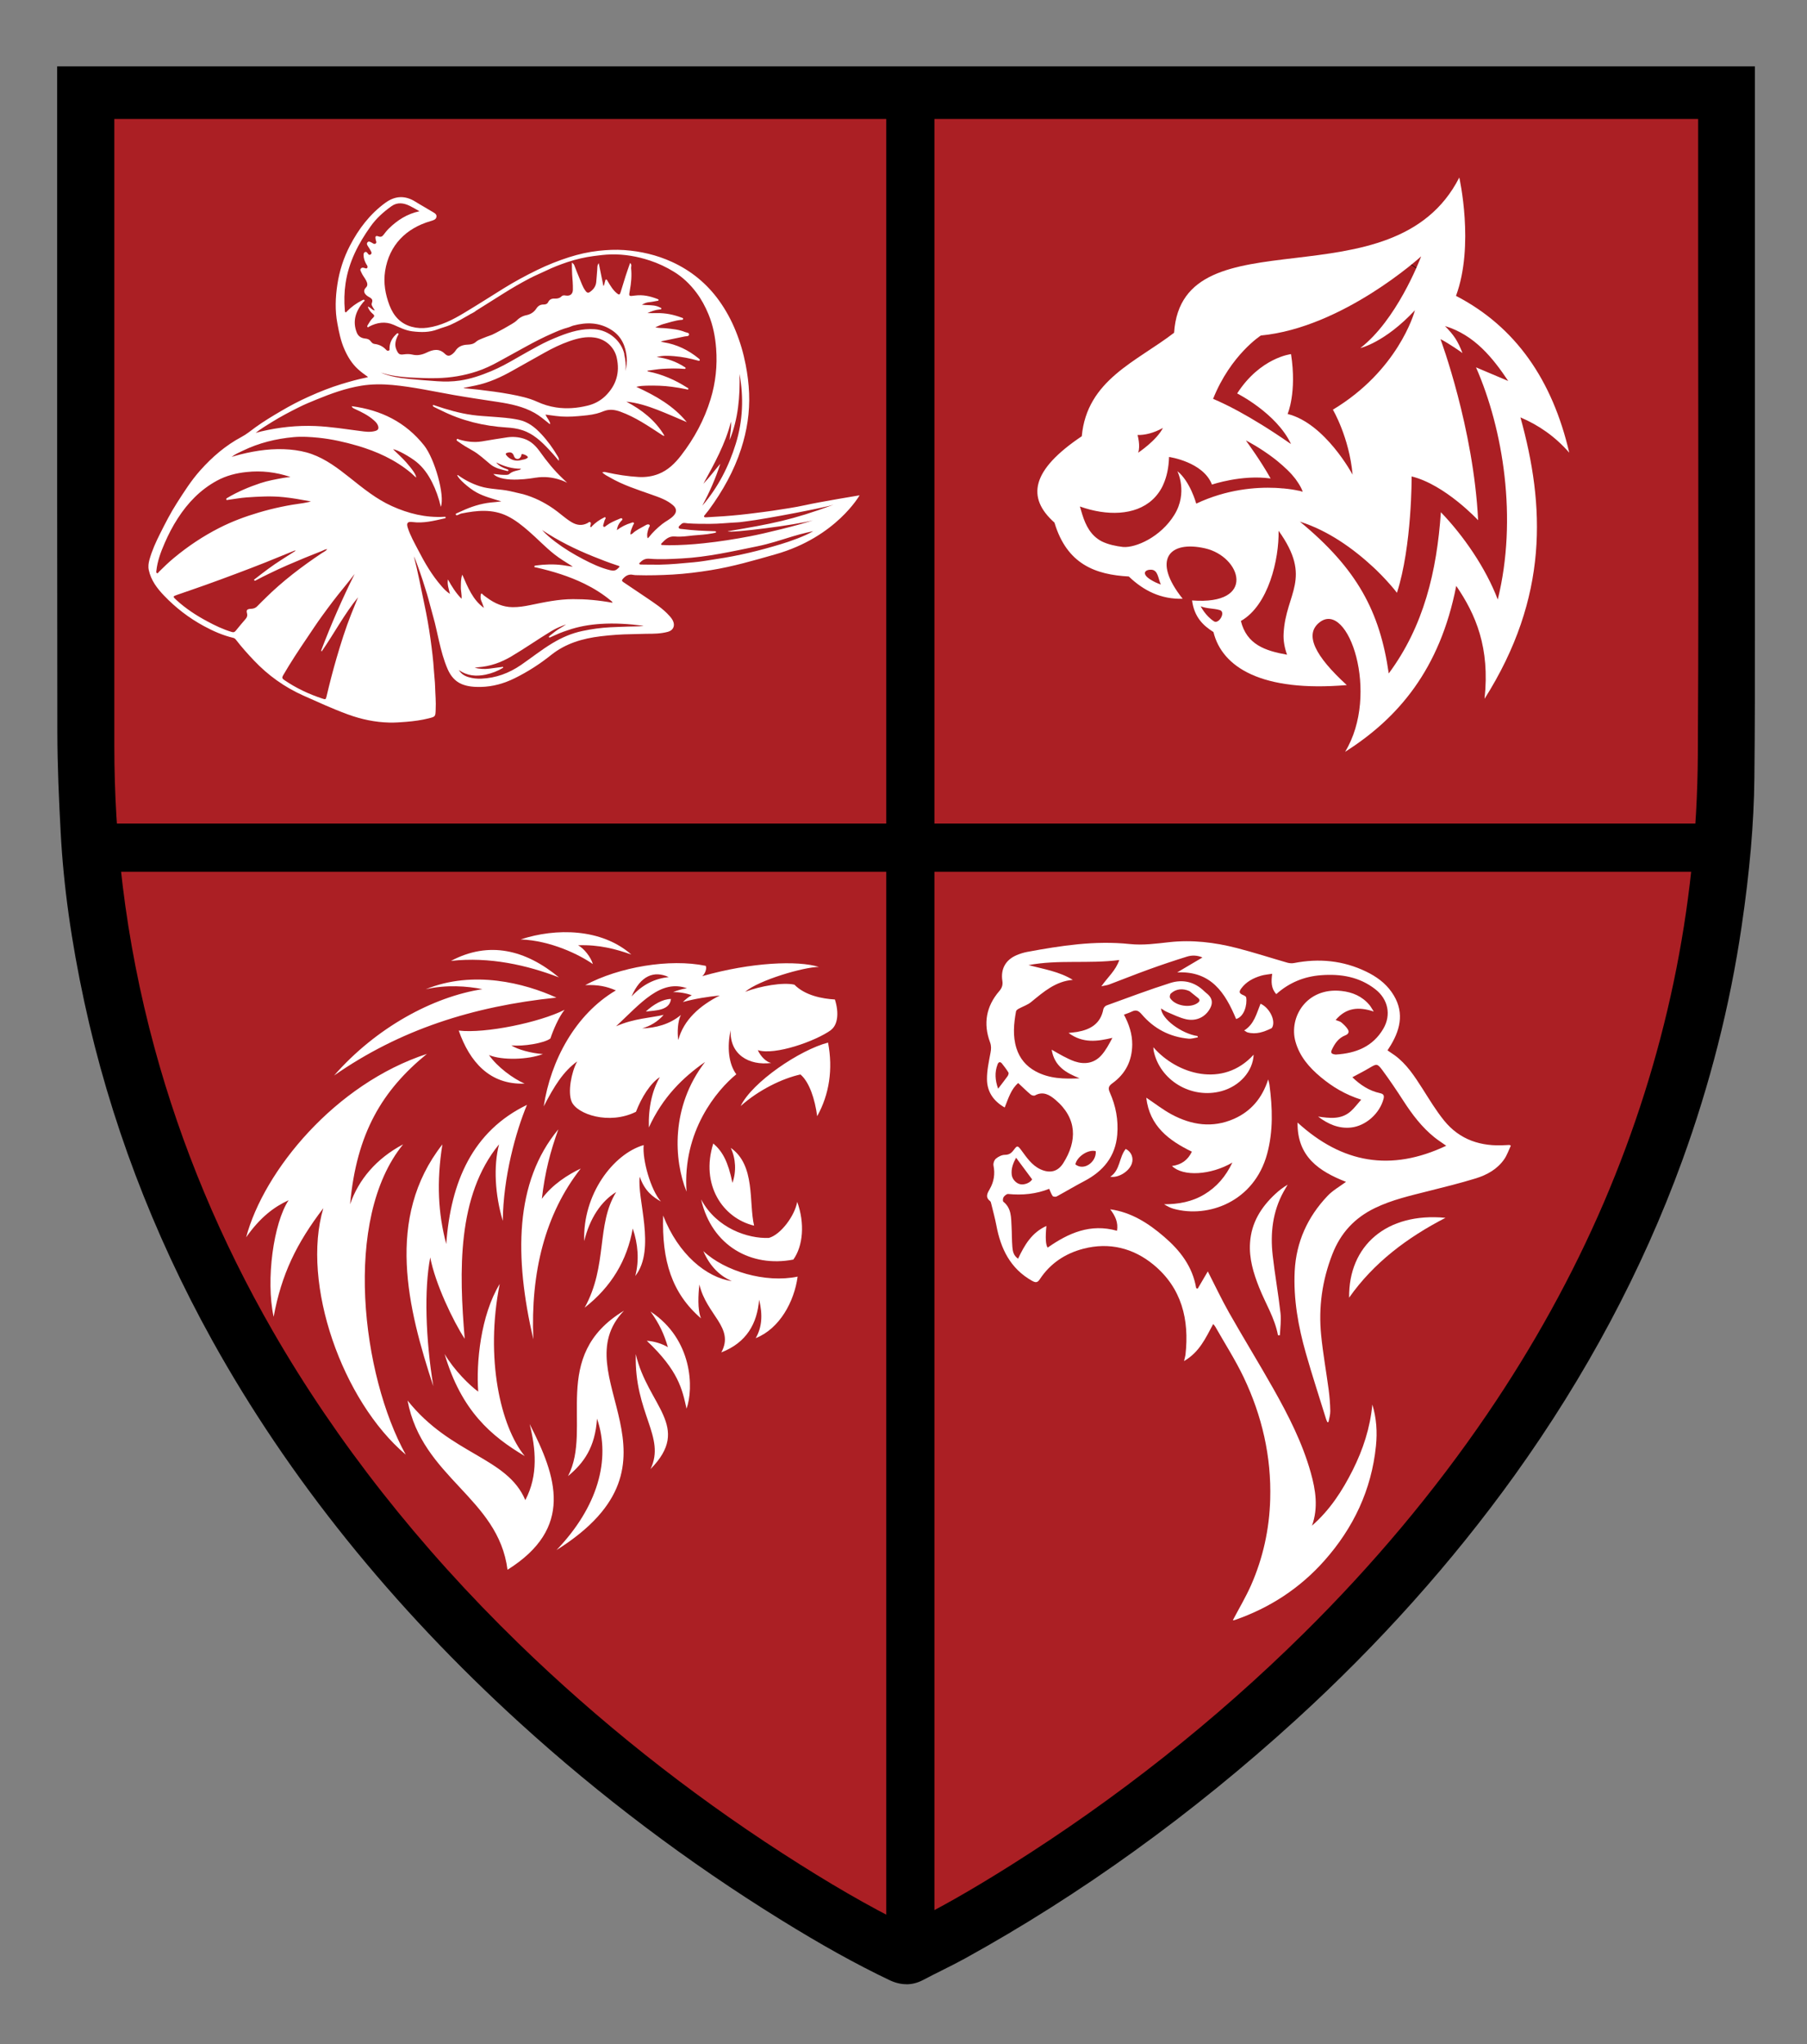 <svg xmlns="http://www.w3.org/2000/svg" id="Layer_1" data-name="Layer 1" viewBox="0 0 290.5 328.5"><rect x="0" y="0" width="290.5" height="328.5" fill="#808080" stroke="none"/><path d="M145.72,318.89c-.9,0-1.81-.22-2.73-.66-5.36-2.56-10.93-5.65-17.5-9.72-14.89-9.21-28.98-19.83-41.88-31.57-20.58-18.73-37.24-39.43-49.5-61.53-9.57-17.26-16.48-35.53-20.54-54.31-2.12-9.83-3.37-18.79-3.82-27.4-.27-5.1-.52-10.53-.53-16.05-.04-25.57-.03-51.56-.03-76.7V10.67h272.93v27.78c0,18.7,0,37.41,0,56.11v6.62c0,7.85.01,15.96-.08,23.95-.08,7.18-.75,14.94-2.05,23.74-1.87,12.75-5.1,25.44-9.58,37.74-6.38,17.52-15.45,34.51-26.93,50.51-9.99,13.91-21.81,27.12-35.13,39.26-16.65,15.17-34.56,28.08-53.23,38.38-1.26.69-2.54,1.33-3.78,1.95-.97.48-1.94.97-2.9,1.48-.88.47-1.79.71-2.72.71Z"></path><path d="M18.38,19.12v25.33c0,25.19,0,50.38,0,75.57,0,7.45.45,14.95,1.34,22.29,1.06,8.72,2.78,17.51,5.12,26.1,4.26,15.68,10.66,31,19.03,45.54,10.23,17.75,23.5,34.62,39.46,50.14,12.86,12.5,27.14,23.86,42.45,33.75,7.57,4.89,13.89,8.54,19.86,11.48,5.05-2.45,10.26-5.4,16.86-9.55,17.07-10.74,32.88-23.24,47-37.18,11.17-11.02,21.12-22.89,29.57-35.3,7.47-10.96,13.78-22.41,18.77-34.03,9.87-23.03,14.96-47.21,15.11-71.89.11-17.88.09-36.06.07-53.65,0-7.77-.02-15.54-.02-23.31,0-8.43,0-16.86,0-25.29H18.38Z" fill="#ab1f24"></path><rect x="142.48" y="15.03" width="7.74" height="296.78"></rect><rect x="13.27" y="132.36" width="261.64" height="7.74"></rect><path d="M133.59,165.52c1.06-.77,1.34-2.68.63-4.89-2.07-.12-4.8-.65-6.51-2.38-1.81-.42-5.47.21-7.92,1.15,2.2-1.89,9.5-4.01,11.86-4-3.36-1.06-10.85-.77-18.75,1.48.51-.44.76-1.33.55-1.66-5.79-1.2-13.9.18-19.37,3.1,2.07-.08,3.42.2,4.93.85-6.52,3.84-10.49,11.29-11.6,18.64,1.71-3.31,3.15-5.61,5.38-7.23-.95,1.75-1.54,4.95-.89,6.47.86,2.03,6.03,3.77,10.34,1.63.89-2.32,2.34-4.63,3.84-5.57-1.21,2.06-1.86,4.85-1.77,8.09,2.23-4.88,5.46-8.03,9.04-10.53-5.59,7.24-5,15.85-2.98,20.84-.68-9.74,4.91-16.34,8-18.86-1.25-1.68-1.51-4.44-.9-7.08-.2,3.84,2.88,5.73,6.52,5.26-.78-.12-1.72-1.06-2.16-2.06,2.7.89,9.32-1.45,11.78-3.24h0ZM80.34,206.34c-3.09,5.08-3.8,12.72-3.46,17.31-1.37-.98-3.91-3.49-5.4-6.04,2.69,9.14,7.51,13.21,12.88,16.4-3.87-4.72-6.41-15.69-4.02-27.68h0ZM103.98,215.48c1.09.06,2.44.45,3.39,1.03-.6-2.1-1.38-3.77-2.79-5.73,6.81,4.47,6.95,12.4,5.79,15.61-.69-3.1-1.28-6.09-6.39-10.91h0ZM65.52,225.08c6.94,8.75,16.02,9.08,18.93,16.01,2.12-4.03,1.67-8.3.7-12.22,4.37,8.49,7.13,16.71-3.56,23.41-1.49-11.61-13.74-14.76-16.07-27.2h0ZM102.21,217.62c1.89,8.28,9.09,11.67,2.37,18.48,2.49-5.2-2.63-8.92-2.37-18.48h0ZM89.49,249.1c22.71-14.28.8-28,10.82-38.45-12.1,7.29-4.96,18.83-8.99,26.58,2.54-2.12,4.35-4.6,4.66-9.24,2.26,6.6.1,14.22-6.5,21.11h0ZM68.67,169.34c-7.23,5.89-11.35,12.76-12.39,24.21,1.36-3.95,4.19-7.34,8.53-9.64-9.78,11.97-6.62,37.2.42,49.87-10.19-8.62-16.85-27.48-13.25-39.61-4.33,5.68-6.72,10.61-7.99,17.46-1.29-5.97,0-15.12,2.41-18.74-2.33,1.07-4.56,2.73-6.83,5.96,2.86-10.71,14.32-24.68,29.11-29.49h0ZM83.72,150.98c4.81.18,9.42,2.44,11.59,3.96-.31-1.1-1.41-2.5-2.37-3.02,3.37-.13,6.12.62,8.56,1.49-4.84-4.24-12.15-4.28-17.77-2.44h0ZM89.86,157.08c-5.39-4.46-11.26-5.89-17.36-2.65,6.21-.7,12.27.69,17.36,2.65h0ZM53.71,172.85c10.57-7.36,22.27-11.12,35.74-12.52-5.08-2.32-13.38-4.47-21.01-1.34,3.28-.77,6.69-.51,9.12-.02-7.97,1.23-17.12,6.19-23.85,13.88h0ZM84.72,177.56c-1.79,4.28-3.82,11.61-3.89,18.65-1.26-4.22-1.51-8.8-.6-12.3-6.78,8.26-6.43,20.46-5.52,31.25-1.82-2.76-4.76-8.88-5.54-13.08-1,5.14-.75,13.07.49,20.7-4.07-12.38-7.8-27.03,1.46-38.86-.96,6.06-.68,11.15.62,16.01.72-10.04,4.26-18.15,12.99-22.37h0ZM93.92,199.46c-.27-7.51,4.67-14.01,9.56-15.43-.23,2.34,1.11,7.18,2.77,9.07-1.28-.74-2.6-1.65-3.4-3.98-.5,3.45,2.66,11.65-.72,15.95.66-2.51.44-5.18-.41-7.63-.89,5.09-3.43,9.36-7.73,12.72,3.75-6.79,1.82-13.33,5.07-18.58-2.41,1.46-4.26,4.23-5.14,7.88h0ZM89.76,181.5c-1.29,3.57-2.16,6.9-2.65,11.16,1.69-2.31,4.27-3.92,6.25-4.86-5.74,7.31-8.07,16.71-7.62,27.44-3.06-13.18-3.04-25.26,4.02-33.74h0ZM128.23,205.17c-.54,4-2.88,8.36-6.74,9.89,1-1.73,1.15-3.73.55-6.18-.32,3.82-1.99,6.88-6.08,8.47,2.18-4-2.4-6.03-3.52-10.91-.18,1.53-.34,4.02.26,5.44-4.69-4.03-6.32-9.28-6.09-16.53,2.43,6.26,6.99,9.97,11.03,10.54-1.83-.8-3.46-2.26-4.57-4.82,3.47,3.25,9.98,5.17,15.16,4.1h0ZM114.67,183.77c1.51,1.3,2.38,2.94,3.08,6.33.65-1.82.54-3.9-.27-5.62,4,2.78,2.88,8.78,3.75,12.5-5.09-1.23-8.64-6.62-6.56-13.21h0ZM73.76,165.63c4.28.5,13.02-1.32,17-3.34-.95,1.18-1.86,3.34-2.27,4.6-.93.76-4.46,1.33-6.29,1.11.99.68,3.25,1.28,5.08,1.4-2.39.92-6.56,1.04-8.67.16,1.34,1.92,3.87,3.78,5.72,4.59-5.61.22-8.83-3.52-10.58-8.51h0ZM112.73,192.79c2.48,4.62,7.51,6.3,10.88,6.16,1.94-.54,4.18-3.61,4.55-5.8,1.26,3.46.94,7.11-.62,9.28-6.76,1.31-13.11-2.19-14.82-9.64h0ZM107.5,157.03c-2.34-1.08-4.52-.25-5.97,3.11,1.84-1.97,3.74-2.86,5.97-3.11h0ZM133.12,167.56c-4.51,1.16-12.19,6.33-14.05,10.2,2.86-2.57,6.67-4.43,9.61-5.08,1.42,1.18,2.34,3.97,2.69,6.71,1.95-3.49,2.57-7.58,1.75-11.83h0ZM111.22,159.95c-.49.22-.98.65-1.44,1.09,2.02-.55,3.98-.85,5.94-1.05-3.23,1.62-5.82,3.93-6.68,7.16-.18-1.23-.09-3.04.42-4.03-1.78,1.5-4.07,2.09-6.23,2.16,1.31-.38,2.52-1.09,3.46-2.18-1.95.48-4.76.55-7.65,1.84,3.98-3.72,7.17-7.61,11.4-6.11-.66.07-1.66.37-2.24.62.93-.03,2.19.17,3.01.51h0ZM107.87,160.55c-.22,1.86-2.42,1.83-4.05,2.02,1.21-1.13,2.75-2.03,4.05-2.02h0Z" fill="#fff" fill-rule="evenodd"></path><g><path d="M195.03,212.8c-1.21,2.25-2.22,4.53-4.68,5.94.1-.45.19-.72.23-1,.64-5.66-.6-10.74-5.13-14.48-3.25-2.68-7.12-3.65-11.29-2.57-2.9.76-5.31,2.34-6.99,4.89-.38.58-.67.59-1.28.25-3.48-1.97-5.01-5.15-5.71-8.89-.22-1.15-.53-2.28-.81-3.42-.04-.17-.08-.39-.2-.49-.82-.64-.44-1.26-.05-1.94.67-1.17.87-2.42.6-3.77-.07-.34.12-.89.39-1.11.38-.32.95-.61,1.43-.61.73,0,1.09-.32,1.47-.83.52-.71.61-.66,1.15.05.88,1.18,1.69,2.44,3.1,3.1,1.5.69,2.79.41,3.67-.98,2.26-3.56,2.26-7.21-1.26-10.19-.92-.78-1.97-1.43-3.28-.7-.16.09-.53,0-.69-.14-.67-.56-1.29-1.18-2.01-1.85-1.13.95-1.58,2.45-2.17,3.93-1.85-1.05-2.83-2.57-2.85-4.52-.02-1.43.31-2.87.57-4.29.11-.59.14-1.08-.08-1.68-1.12-3.01-.61-5.78,1.48-8.21.45-.52.6-1,.5-1.66-.29-1.91.53-3.37,2.29-4.12.54-.23,1.11-.41,1.68-.52,5.45-1.01,10.94-1.86,16.5-1.27,2.17.23,4.25-.07,6.37-.3,3.67-.41,7.29.03,10.84.94,2.74.7,5.43,1.58,8.15,2.36.33.09.71.12,1.04.06,4.03-.79,7.93-.42,11.64,1.38,1.59.77,3.03,1.79,4.07,3.28,2.06,2.93,1.53,5.77-.13,8.53-.16.26-.32.51-.53.84.41.28.78.52,1.14.78,1.94,1.41,3.21,3.39,4.48,5.37,1.11,1.74,2.18,3.53,3.47,5.12,2.53,3.13,5.96,4.22,9.89,3.96.2-.01.41-.03.61-.03.05,0,.09.04.24.11-.35.73-.61,1.53-1.07,2.19-1.11,1.6-2.76,2.51-4.56,3.07-2.51.77-5.06,1.4-7.61,2.04-2.92.74-5.86,1.4-8.59,2.72-3.28,1.58-5.54,4.01-6.87,7.44-1.64,4.21-2.24,8.53-1.8,12.98.29,2.94.82,5.86,1.21,8.79.15,1.14.24,2.28.26,3.43.01.59-.18,1.18-.29,1.77-.06,0-.13,0-.19,0-.06-.14-.13-.29-.18-.44-1.09-3.54-2.25-7.05-3.26-10.61-1.23-4.31-2.02-8.7-1.8-13.22.24-4.68,2.07-8.7,5.28-12.08.84-.89,1.96-1.51,2.97-2.26-4.28-1.67-7.87-4.02-7.79-9.53,7.17,6.55,14.99,7.94,23.9,3.73-.75-.53-1.34-.91-1.89-1.35-2.03-1.63-3.58-3.68-4.99-5.86-1.08-1.67-2.19-3.32-3.37-4.92-.84-1.13-.94-1.06-2.11-.37-.87.52-1.78.97-2.73,1.49,1.26,1.22,2.69,2.18,4.46,2.56.57.12.69.4.55.92-.62,2.34-2.84,4.34-5.22,4.6-2,.21-3.72-.56-5.3-1.76,1.84.26,3.69.52,5.24-.84.59-.52,1.06-1.17,1.69-1.88-2.58-.82-4.64-2.07-6.51-3.63-1.86-1.55-3.4-3.33-4.06-5.71-1.09-3.94,1.82-8.73,7.37-8.13,1.79.19,3.35.85,4.53,2.26.22.26.38.58.69,1.05-2.41-.8-4.42-.65-6.13,1.36.39.16.71.21.92.39.39.33.79.7,1.05,1.13.22.37.13.73-.41.94-1.08.42-1.71,1.32-2.18,2.35-.2.42-.05.62.37.7.1.02.2.05.3.04,3.2-.2,5.94-1.26,7.63-4.17,1.28-2.21.75-4.71-1.27-6.3-2.58-2.03-5.58-2.52-8.75-2.28-2.69.2-5.11,1.17-7.2,3.04-.85-.93-.83-2-.66-3.27-.66.11-1.24.15-1.78.31-1.24.37-2.37.95-3.17,2.02-.45.6-.36.83.34,1.12.17.07.41.21.43.35.19,1.19-.32,3.11-1.62,3.47-1.75-4.2-4.01-7.75-9.47-7.49,1.32-.78,2.65-1.57,4.06-2.4-.85-.37-1.7-.38-2.48-.14-2.07.64-4.12,1.33-6.16,2.07-2.14.77-4.24,1.62-6.37,2.42-.35.13-.73.16-1.24.28,1.01-1.45,2.3-2.52,2.88-4.22-4.93.64-9.8-.1-14.59.82,2.42.64,4.91,1.01,7.12,2.37-2.77.22-4.71,1.93-6.7,3.56-.57.47-1.33.71-1.99,1.07-.18.1-.41.26-.44.43-.36,1.97-.55,3.95.06,5.91.52,1.66,1.56,2.9,3.09,3.73,2.22,1.2,4.62,1.24,7.07,1.12-2.13-.86-4.05-1.89-4.49-4.6.71.4,1.28.75,1.88,1.06.59.3,1.19.61,1.81.82,1.61.54,3.13.31,4.29-.97.73-.81,1.25-1.81,1.78-2.81-2.42.57-4.72.92-7.05-.79.59-.07.97-.1,1.36-.16,2.15-.37,3.8-1.31,4.24-3.67.04-.22.29-.51.51-.59,3.41-1.23,6.8-2.52,10.25-3.61,1.98-.63,3.89-.21,5.45,1.32.18.18.39.33.58.5q1.05.95.4,2.2c-.75,1.44-2.23,2.19-3.93,1.8-1.03-.24-2-.73-2.98-1.14-.35-.14-.66-.38-1.01-.59.08,1.67,3.27,4.05,5.87,4.44.02.07.03.14.05.21-.5.08-1.01.26-1.5.21-3.04-.28-5.57-1.62-7.53-3.92-.52-.61-.92-.76-1.6-.43-.38.19-.79.31-1.25.49.82,1.55,1.34,3.1,1.33,4.81-.03,2.62-1.08,4.69-3.18,6.21-.62.45-.74.78-.42,1.49.96,2.15,1.39,4.41,1.19,6.79-.3,3.52-2.25,5.85-5.28,7.44-1.51.79-2.97,1.67-4.47,2.48-.16.09-.55.04-.64-.08-.23-.33-.36-.73-.55-1.15-2.07.83-4.3,1.06-6.6.83-.23-.02-.57.27-.73.5-.12.18-.16.64-.04.74,1.32,1.05,1.24,2.55,1.32,4,.06,1.09.04,2.19.13,3.28.06.67.17,1.37.92,1.88,1.02-2.17,2.18-4.19,4.55-5.26q-.27,2.83.2,3.48c3.33-2.33,6.85-3.92,11.15-2.71.23-1.33-.29-2.4-1.09-3.45,3.39.47,6.14,2.24,8.65,4.4,2.57,2.2,4.59,4.79,5.17,8.27.08.03.16.06.24.09.58-.99,1.16-1.98,1.63-2.78,1.07,2.08,2.16,4.41,3.42,6.64,2.33,4.11,4.81,8.13,7.13,12.24,2.42,4.29,4.66,8.68,6,13.46.79,2.81,1.23,5.64.2,8.52,2.85-2.48,4.86-5.57,6.54-8.91,1.67-3.33,2.81-6.82,3.16-10.55.67,2.19.81,4.42.58,6.66-.72,7.07-3.62,13.17-8.31,18.45-3.95,4.44-8.78,7.58-14.39,9.52-.11.04-.23.03-.31.04.99-1.89,2.08-3.71,2.93-5.63,1.93-4.39,2.94-8.99,3.08-13.8.2-6.9-1.32-13.44-4.27-19.63-1.34-2.8-3.03-5.43-4.56-8.13-.06-.11-.15-.2-.31-.39ZM191.23,159.29c-1.08-.48-2.16-.39-3,.38-.15.14-.22.56-.12.73.79,1.28,3.27,1.67,4.45.77.37-.28.36-.52.03-.79-.45-.37-.91-.73-1.36-1.09ZM163.35,186.06c-.48.88-.82,1.76-.7,2.75.08.72.74,1.41,1.41,1.52.71.12,1.59-.28,1.87-.79-.85-1.15-1.68-2.27-2.58-3.48ZM176.16,185.01c-1.18-.34-3.02.85-3.28,2.12,1.36,1.1,3.4-.36,3.28-2.12ZM160.46,174.97c.57-.75,1.06-1.37,1.52-2.01.11-.16.22-.46.14-.59-.3-.5-.66-.96-1.02-1.42-.29-.37-.57-.31-.73.12-.48,1.26-.4,2.52.09,3.9Z" fill="#fff"></path><path d="M184.29,176.42c1.43.95,2.68,1.94,4.06,2.68,3.21,1.72,6.57,2.23,10.01.72,2.74-1.21,4.54-3.31,5.52-6.34.09.38.17.6.2.83.49,3.74.63,7.46-.38,11.16-2.09,7.65-9.44,10.34-15.02,8.8-.53-.15-1.03-.41-1.54-.73,2.31,0,4.49-.39,6.48-1.59,2-1.2,3.43-2.88,4.5-5.11-3.46,2.02-7.92,2.3-9.71.55,1.53-.2,2.56-.97,3.2-2.3-3.71-1.8-6.8-4.12-7.33-8.66Z" fill="#fff"></path><path d="M205.45,214.58c-.51-2.75-2.01-5.1-3.02-7.65-.92-2.31-1.64-4.66-1.47-7.2.21-3.23,1.78-5.73,4.08-7.86.59-.55,1.24-1.05,1.97-1.48-.22.37-.44.74-.65,1.12-1.77,3.21-2.16,6.67-1.76,10.23.35,3.11.91,6.2,1.26,9.32.13,1.16-.05,2.35-.1,3.53-.1,0-.21,0-.31,0Z" fill="#fff"></path><path d="M216.89,208.55c-.11-8.35,6.02-13.73,15.49-12.83-6.13,3.16-11.54,7.21-15.49,12.83Z" fill="#fff"></path><path d="M185.42,168.31c3.78,4.35,11.19,6.62,16.12,1.19-.11,2.65-2.24,5.06-5.17,5.86-4.84,1.32-9.94-1.73-10.91-6.52-.02-.11-.02-.23-.04-.53Z" fill="#fff"></path><path d="M202.65,161.31c1.22.55,2.18,2.13,2.03,3.31-.03.23-.13.57-.3.65-1.2.58-2.45,1.03-3.82.65-.14-.04-.26-.14-.54-.31,1.63-1.02,1.99-2.75,2.63-4.3Z" fill="#fff"></path><path d="M178.49,189.12c1.64-1.09,1.39-3.15,2.49-4.47.89.44,1.3,1.44.97,2.37-.43,1.24-2.13,2.32-3.46,2.1Z" fill="#fff"></path></g><g><path d="M86.13,76.77c2.82-.46,5.05.82,5.05.82-.26-.24-.5-.48-.74-.71-1.36-1.29-2.53-2.73-3.61-4.25-.66-.93-1.45-1.75-2.6-2.12-.86-.28-1.75-.35-2.64-.23-1.38.19-2.75.44-4.12.66-1.23.2-2.44.05-3.62-.29-.14-.04-.34-.22-.43-.01-.08.17.15.26.28.36.72.52,1.47.97,2.25,1.4,1.08.6,1.96,1.47,2.91,2.24.78.63,1.73.81,2.66,1.05.07.02.16.03.2-.05.05-.11-.04-.16-.12-.2-.2-.08-.4-.14-.59-.22-.47-.21-.92-.45-1.23-.9,1.23.62,2.52,1.03,3.98,1.01-.12.17-.26.2-.4.23-.53.13-1.05.23-1.48.62-.22.19-.6.14-.92.14-.55,0-1.09-.12-1.65-.14,1.53,1.55,6.48.64,6.84.58ZM83.84,73.93c-.91.23-1.7.04-2.34-.65-.3-.32-.25-.46.18-.55q.71-.15.93.53c.09.27.25.48.56.5.31.01.47-.2.61-.45.06-.12-.02-.39.25-.33.3.08.62.18.81.44.09.12-.09.2-.18.26-.24.16-.54.17-.82.24Z" fill="#fff"></path><path d="M138.21,79.6s-6.53,1.08-8.74,1.58c-1.76.39-3.55.63-5.32.91-.91.14-1.83.24-2.74.36-1.66.22-3.33.39-5,.51-.96.07-1.93.13-2.9.18-.12,0-.27.02-.32-.11-.05-.11.06-.19.12-.27.21-.27.44-.53.65-.81,2.22-3.03,4.04-6.26,5.19-9.83.94-2.9,1.4-5.87,1.28-8.9-.06-1.54-.26-3.08-.55-4.59-.36-1.87-.89-3.68-1.61-5.45-.7-1.73-1.58-3.35-2.67-4.87-1.97-2.74-4.51-4.82-7.6-6.23-2.42-1.1-4.97-1.7-7.63-1.89-1.39-.1-2.77-.03-4.15.12-1.62.18-3.2.54-4.74,1.03-1.75.56-3.46,1.24-5.12,2.05-1.83.89-3.62,1.86-5.35,2.93-2.12,1.32-4.23,2.67-6.38,3.96-1.84,1.11-3.74,2.09-5.92,2.39-.85.12-1.69.07-2.51-.15-1.84-.49-2.94-1.78-3.58-3.44-.67-1.76-1-3.6-.71-5.51.66-4.23,3.41-6.88,7.26-8.02.42-.13.93-.22,1-.71.07-.47-.42-.65-.75-.86-.87-.54-1.77-1.02-2.63-1.56-1.67-1.05-3.27-.97-4.85.18-2.49,1.82-4.29,4.2-5.68,6.88-1.02,1.96-1.69,4.05-2.02,6.22-.32,2.1-.4,4.2,0,6.29.26,1.4.54,2.8,1.12,4.12.53,1.21,1.2,2.32,2.19,3.22.49.45,1.03.84,1.62,1.26-.14.04-.21.07-.28.09-1.34.27-2.64.64-3.94,1.03-1.84.56-3.62,1.27-5.36,2.06-1.5.67-2.96,1.44-4.37,2.27-1.42.83-2.83,1.68-4.16,2.64-.73.53-1.43,1.12-2.23,1.54-2.57,1.37-4.72,3.23-6.63,5.37-1.46,1.63-2.62,3.47-3.79,5.3-.99,1.55-1.83,3.19-2.65,4.83-.69,1.36-1.32,2.75-1.73,4.22-.15.54-.23,1.1-.11,1.67.35,1.65,1.33,2.94,2.46,4.12,1.86,1.94,3.97,3.57,6.36,4.87,1.51.82,3.07,1.51,4.75,1.91.18.04.32.14.43.29.91,1.18,1.9,2.29,2.93,3.37,2.26,2.38,4.89,4.26,7.9,5.61,2.36,1.05,4.7,2.13,7.13,3.02,2.18.8,4.42,1.28,6.75,1.33.89.02,1.78-.05,2.67-.12,1.22-.1,2.44-.26,3.62-.56,1.09-.27,1.08-.3,1.12-1.37,0-.01,0-.03,0-.04.07-1.23-.06-2.46-.09-3.68-.02-.86-.14-1.71-.19-2.57-.1-1.7-.32-3.4-.55-5.08-.26-1.88-.59-3.76-.99-5.62-.55-2.56-1.02-5.13-1.68-7.68.24.5.43,1.03.62,1.56.54,1.47,1.03,2.97,1.48,4.47.37,1.24.66,2.49,1.02,3.73.37,1.27.61,2.57.92,3.86.36,1.55.76,3.08,1.4,4.54.46,1.03,1.13,1.89,2.21,2.36.99.42,2.05.49,3.11.47,1.92-.04,3.73-.55,5.45-1.4,2.09-1.03,4.05-2.29,5.86-3.74,2.33-1.86,5.06-2.65,7.95-3,1.66-.2,3.34-.32,5.01-.34.78,0,1.57-.06,2.35-.06,1.16,0,2.33-.01,3.46-.32.83-.22,1.17-.94.83-1.71-.14-.32-.35-.59-.58-.84-1.05-1.19-2.38-2.03-3.68-2.92-1.24-.84-2.48-1.68-3.73-2.51-.29-.19-.28-.32-.04-.58.45-.49.95-.74,1.62-.59.2.04.42.05.63.05,1.9.06,3.8,0,5.7-.1,2.07-.12,4.13-.38,6.17-.71,3.53-.57,6.95-1.57,10.39-2.55,9.75-2.77,13.52-9.51,13.52-9.51ZM118.89,60.1c.68,3.77.54,7.52-.6,11.21-1.13,3.66-2.85,7.02-5.38,9.96,1.15-2.17,2.15-4.4,2.89-6.74-.92,1.07-1.74,2.2-2.72,3.21,1.75-3.21,3.54-6.39,4.43-9.97.1,1.01-.15,1.98-.22,2.97,1.4-3.43,1.69-7.01,1.6-10.65ZM25.53,91.93c-.09.09-.16.27-.32.17-.12-.07-.09-.24-.07-.38.17-1.56.71-3.01,1.33-4.43.6-1.39,1.29-2.72,2.12-4,1.61-2.49,3.61-4.58,6.27-6.03,1.5-.82,3.13-1.23,4.8-1.4,2.35-.25,4.67,0,7.04.8-.46.06-.79.08-1.12.14-1.25.23-2.51.45-3.72.85-1.85.62-3.64,1.37-5.32,2.37-.09.05-.2.13-.17.24.05.16.2.09.31.07.99-.13,1.98-.32,2.97-.39,1.99-.14,3.97-.25,5.96-.04,1.37.14,2.72.38,4.06.63.07.01.14.03.31.08-.47.09-.83.19-1.19.24-2.44.32-4.84.82-7.19,1.52-2.18.64-4.32,1.44-6.36,2.48-2.61,1.33-5.02,2.94-7.26,4.8-.86.71-1.66,1.48-2.45,2.27ZM42.67,96.13c-.43.42-.87.83-1.28,1.27-.28.3-.59.42-.99.44-.73.03-.83.22-.68.77.08.31,0,.6-.24.87-.54.62-1.07,1.26-1.59,1.9-.18.22-.35.27-.62.19-1.41-.42-2.72-1.05-4-1.74-1.75-.94-3.4-2.02-4.87-3.36-.67-.61-.66-.62.16-.9,1.47-.51,2.94-1.01,4.4-1.53,1.7-.61,3.4-1.23,5.09-1.87,1.54-.58,3.07-1.16,4.6-1.77,1.55-.62,3.1-1.26,4.65-1.89.05-.02.12-.03.17-.04.01.02.02.04.03.06-.75.48-1.49.96-2.24,1.43-1.48.93-2.87,2-4.25,3.07-.08.06-.22.11-.14.23.09.13.22.04.32-.02.69-.37,1.39-.72,2.1-1.06.99-.48,1.99-.95,2.99-1.38,1.8-.78,3.61-1.53,5.44-2.24.28-.11.52-.29.89-.31-.25.33-.58.45-.86.64-3.24,2.16-6.33,4.51-9.1,7.25ZM51.7,104.72c2.03-2.93,3.65-6.02,5.86-8.73-.37.9-.74,1.8-1.1,2.71-.92,2.32-1.66,4.69-2.36,7.08-.59,2.03-1.12,4.07-1.6,6.13-.12.53-.17.53-.71.35-2.17-.72-4.21-1.68-6.09-2.97-.34-.23-.4-.39-.18-.76,1.19-2.05,2.49-4.02,3.82-5.98.81-1.19,1.59-2.4,2.44-3.56,1.11-1.53,2.24-3.04,3.45-4.5.61-.73,1.19-1.49,1.78-2.24-2,4-3.77,8.08-5.36,12.24-.01.03.01.08.05.24ZM103.39,100.6c-.8.1-1.61.07-2.42.1-.95.04-1.9.06-2.85.11-1.51.08-3,.28-4.49.6-1.74.36-3.33,1.06-4.84,1.97-1.76,1.06-3.37,2.35-5.06,3.51-1.92,1.31-4.01,2.08-6.33,2.18-.69.03-1.39-.04-2.06-.24-.66-.19-1.21-.53-1.57-1.15,1.32.95,2.79,1.06,4.32.74,1-.21,1.94-.58,2.81-1.11-.01-.05-.03-.09-.04-.14-.75.1-1.5.21-2.26.3-.77.09-1.53.03-2.3-.15.18-.03.36-.06.54-.08,1.94-.14,3.7-.76,5.37-1.75,2.18-1.29,4.25-2.74,6.42-4.06.74-.45,1.55-.78,2.38-1.08-.57.41-1.21.71-1.76,1.14-.3.23-.59.47-.89.7-.07.06-.16.12-.1.22.06.1.16.04.24,0,.49-.23.99-.44,1.49-.66.42-.18.85-.31,1.28-.46,1.71-.6,3.47-.9,5.28-1.02,2.3-.15,4.58,0,6.85.3ZM99.33,91.36c-.37.38-.74.4-1.23.28-1.54-.37-2.95-1.04-4.33-1.76-1.57-.82-3.08-1.73-4.49-2.8-.76-.58-1.49-1.19-2.13-1.9,2.58,1.73,5.34,3.09,8.22,4.25,1.27.51,2.54,1.01,3.84,1.43.5.16.47.14.13.5ZM101.35,85.96c-.03-.61.25-1.1.45-1.61.05-.11.22-.22.07-.35-.12-.1-.26-.01-.39.03-.82.25-1.57.61-2.31,1.17.07-.57.28-1,.62-1.39.11-.13.35-.28.25-.43-.13-.2-.37-.03-.54.04-.7.29-1.39.58-2,1.04-.13.1-.3.3-.46.19-.15-.11-.04-.34.01-.5.09-.25.11-.53.27-.75.05-.07.07-.18,0-.25-.08-.08-.16,0-.24.04-.7.34-1.32.79-1.87,1.33-.08.07-.12.25-.27.17-.11-.06-.03-.19,0-.29.03-.16.11-.35-.03-.46-.17-.14-.31.05-.44.12-.93.49-1.79.35-2.65-.18-1.04-.64-1.91-1.49-2.91-2.17-1.49-1.02-3.07-1.8-4.82-2.29-.11-.03-1.94-.45-2.11-.49-1.59-.35-3.26-.28-4.82-.78-1.24-.39-2.39-.98-3.45-1.73-.06-.04-.12-.1-.2-.07.09.53,1.85,2.1,3.08,2.78,1.26.69,2.65,1.03,4.01,1.45-.57.09-1.14.12-1.7.18-1.66.18-3.21.69-4.71,1.39-.25.12-.5.22-.74.33-.09.04-.23.1-.18.22.05.14.21.11.32.07.2-.07.38-.2.58-.24,2.51-.51,5.01-.76,7.4.41,1.28.63,2.37,1.51,3.43,2.43,1.4,1.21,2.67,2.57,4.13,3.72.86.68,1.8,1.24,2.72,1.82.05.03.09.07.23.17-.61-.09-1.12-.18-1.62-.25-1.43-.19-2.86-.14-4.29.05-.12.02-.28.03-.27.18,0,.13.16.11.26.13,2.7.61,5.33,1.42,7.81,2.63,1.53.75,2.96,1.65,4.27,2.74.09.07.2.14.23.31-1.1-.2-2.18-.35-3.27-.45-1.02-.1-2.04-.13-3.07-.13-2.35,0-4.62.49-6.9.96-.93.19-1.87.34-2.83.33-1.55-.02-2.87-.61-4.08-1.5-.26-.2-.55-.36-.77-.61-.14-.16-.22-.08-.26.1-.08.4-.03.79.14,1.13.16.32.23.67.37,1-1.81-1.31-2.58-3.3-3.48-5.34-.26.72-.21,1.34-.23,1.94-.03.63.18,1.23.11,1.93-.91-.93-1.58-1.99-2.19-3.11-.14.79.13,1.51.33,2.33-.57-.37-.98-.81-1.37-1.26-1.54-1.76-2.7-3.76-3.76-5.82-.6-1.16-1.25-2.29-1.65-3.54-.25-.77-.05-1.04.77-.93,1.75.23,3.43-.2,5.11-.58.1-.02.24-.05.21-.18-.03-.13-.17-.08-.27-.08-2.95.16-5.72-.52-8.37-1.72-2.53-1.14-4.65-2.88-6.8-4.59-1.88-1.49-3.78-2.94-6.08-3.77-1.14-.41-2.32-.62-3.53-.73-2.68-.23-5.31.13-7.9.77-.45.11-.9.25-1.46.41.6-.47,1.21-.71,1.79-.99,2.59-1.26,5.34-1.93,8.19-2.19,1.32-.12,2.65-.03,3.98.1,2.14.22,4.22.69,6.28,1.29,3.12.92,6.03,2.24,8.54,4.32.15.12.29.26.43.39.14.13.29.26.44.4.06-.39-.58-1.3-1.58-2.44-.65-.74-1.39-1.39-2.11-2.1.67.04,2.69,1.19,3.69,1.98,1.13.9,1.92,2.03,2.56,3.29.63,1.24,1.09,2.55,1.42,3.98.68-1.79-.96-7.7-2.7-9.89-2.95-3.7-6.87-5.67-11.63-6.29.11.3.32.35.5.44,1.09.5,2.18,1.03,3.08,1.84.28.25.54.51.66.88.15.46,0,.7-.47.83-.8.22-1.59.11-2.38,0-2.41-.31-4.8-.7-7.23-.8-2.93-.12-5.82.19-8.68.86-.31.07-.61.17-.92.24.81-.64,1.7-1.17,2.58-1.72,1.41-.88,2.88-1.65,4.36-2.39.91-.46,1.87-.85,2.82-1.24,2.34-.96,4.71-1.82,7.22-2.23,1.66-.27,3.34-.27,5.01-.12,3.34.31,6.61,1.04,9.9,1.62,2.36.41,4.73.76,7.1,1.12,2.03.31,4.04.73,5.85,1.75.8.45,1.5,1.04,2.21,1.61.08.06.13.17.32.17-.12-.57-.54-.97-.78-1.51.57.08,1.11.15,1.65.22,1.2.16,2.41.14,3.61.03.99-.09,1.99-.16,2.96-.41.4-.1.78-.24,1.15-.39.91-.36,1.79-.24,2.69.09,2.38.86,4.43,2.27,6.52,3.63.15.09.27.24.56.24-1.48-2.5-3.64-4.17-6.14-5.49,1.75.17,3.38.69,4.99,1.31,1.59.62,3.15,1.31,4.73,1.98-2.13-2.61-4.97-4.23-8.12-5.67.64-.16,1.17-.17,1.68-.19,1.34-.03,2.69,0,4.02.18.79.11,1.58.23,2.36.4.11.02.26.12.31-.04.05-.14-.12-.18-.22-.24-1.91-1.23-3.97-2.12-6.22-2.57-.05-.01-.11-.03-.16-.13.82-.1,1.63-.25,2.45-.3,1.14-.07,2.29-.09,3.44,0,.1,0,.24.04.27-.09.03-.12-.1-.16-.19-.22-1.33-.86-2.79-1.38-4.46-1.59.99-.27,1.91-.21,2.81-.14,1.28.1,2.54.36,3.77.7.11.03.26.11.33-.02.09-.15-.08-.23-.17-.32-1.64-1.34-3.5-2.25-5.62-2.59-.06,0-.12-.03-.18-.04-.06-.02-.11-.04-.29-.1,1.37-.28,2.62-.53,3.87-.8.25-.05.66.01.69-.3.03-.32-.4-.3-.63-.4-.98-.41-2.04-.5-3.09-.61-.53-.06-1.07,0-1.71-.16.5-.2.87-.41,1.27-.51.97-.25,1.91-.6,2.91-.68.12,0,.27,0,.29-.15.03-.17-.15-.18-.24-.21-1.26-.48-2.57-.75-3.93-.73-.52,0-1.04.02-1.56,0,.62-.29,1.25-.52,1.93-.58.12-.01.28.02.3-.13.02-.14-.15-.16-.25-.21-.62-.33-1.31-.34-1.98-.37-.27-.01-.54-.02-.9-.06.4-.21.73-.37,1.13-.4.45-.04.9-.14,1.34-.22.09-.01.2-.01.22-.12.02-.11-.09-.14-.17-.17-1.16-.46-2.36-.73-3.62-.56-1.02.14-1.02.15-.83-.85.22-1.17.32-2.35.2-3.54-.03-.26.17-.56-.16-.85-.25.72-.5,1.4-.72,2.09-.28.88-.55,1.77-.82,2.65-.12.38-.24.42-.56.16-.67-.54-1.08-1.26-1.51-1.98-.07-.11-.11-.28-.27-.25-.14.02-.1.2-.15.3-.11.21-.04.47-.26.75-.26-1.27-.5-2.47-.75-3.68-.29.36-.21.75-.25,1.11-.06.65-.09,1.3-.16,1.95-.08.72-.49,1.21-1.05,1.59-.35.24-.56-.05-.73-.29-.42-.59-.63-1.28-.91-1.93-.3-.69-.56-1.4-.84-2.11-.06-.15-.18-.26-.38-.43.01.69,0,1.29.04,1.89.06.83.14,1.66.12,2.49-.01.69-.45,1.04-1.13.93-.25-.04-.49-.07-.68.12-.3.3-.68.39-1.08.37-.48-.03-.86.11-1.08.56-.15.32-.46.4-.76.39-.51,0-.86.22-1.13.63-.39.59-.9.94-1.63,1.09-.6.12-1.16.44-1.59.9-.41.43-3.65,2.15-3.93,2.25-.52.19-1.05.37-1.57.59-.35.15-.72.28-.99.53-.39.36-.85.44-1.33.46-.84.03-1.54.28-2,1.02-.09.14-.21.26-.33.37-.52.46-.88.54-1.35.08-.94-.92-1.92-.67-2.91-.2-.75.36-1.5.53-2.32.33-.45-.11-.89-.1-1.35-.04-.71.1-.88-.04-1.18-.68-.37-.79-.19-1.53.16-2.27.07-.14.26-.31.08-.42-.14-.09-.28.12-.4.23-.61.59-.95,1.3-.98,2.14,0,.14.06.32-.12.4-.18.09-.33-.03-.44-.15-.5-.53-1.11-.84-1.85-.92-.27-.03-.46-.22-.61-.43-.22-.3-.51-.41-.89-.44-.62-.06-1.11-.35-1.35-.95-.73-1.84-.18-3.43,1.03-4.89.09-.11.31-.2.19-.35-.1-.12-.28,0-.41.07-.88.45-1.67,1.02-2.36,1.72-.07.07-.14.2-.24.18-.15-.03-.12-.19-.13-.3-.13-1.47-.1-2.93.12-4.39.51-3.4,2.05-6.36,4.03-9.13.9-1.27,2.06-2.31,3.33-3.22.97-.7,2-.54,3-.04.52.26,1.02.56,1.52.84-1.98.42-3.55,1.43-4.92,2.77-.32.31-.6.68-.87,1.03-.21.28-.44.37-.78.25-.46-.16-.58-.04-.48.44,0,.01,0,.03,0,.04.02.22.24.48,0,.66-.24.17-.45-.06-.66-.16-.21-.1-.45-.28-.65-.03-.18.22-.05.44.09.65.17.25.32.5.46.76.1.19.18.4-.07.55-.22.13-.33-.03-.44-.18-.1-.13-.21-.29-.4-.23-.23.07-.27.27-.27.47,0,.55.18,1.04.45,1.51.04.08.11.14.14.22.05.12.09.26-.02.38-.1.1-.22.06-.34.02-.23-.08-.48-.16-.67.07-.18.22,0,.4.08.61.2.49.56.88.79,1.34.19.38.28.77-.03,1.07-.51.5-.35,1,.28,1.43.12.08.26.15.39.23.28.18.41.38.29.75-.14.41-.08.47.45,1.29-.46-.02-.65-.5-1.13-.61.16.53.47.88.83,1.19.28.23.24.39,0,.61-.36.33-.59.75-.84,1.16-.06.1-.13.24-.03.33.1.09.18-.04.27-.09,1.27-.66,2.59-.86,3.92-.28.98.43,1.93.92,3.01,1.05,1.38.17,2.75.2,4.1-.33.66-.26,1.35-.41,2-.7,1.08-.48,2.09-1.07,3.11-1.66.03-.01.05-.04.07-.05.58-.28.92-.51.91-.54,1.48-.93,2.96-1.86,4.44-2.79,1.38-.87,2.78-1.68,4.23-2.44.85-.45,1.75-.81,2.62-1.23,1.11-.54,2.27-.99,3.44-1.38,1.38-.46,2.8-.79,4.24-.98.93-.12,1.85-.24,2.79-.26,2.15-.05,4.23.32,6.26.99,1.35.45,2.63,1.05,3.83,1.79,1.43.87,2.62,2.02,3.62,3.35.81,1.07,1.43,2.24,1.95,3.49.73,1.77,1.09,3.62,1.23,5.5.21,2.75-.08,5.48-.89,8.14-1.01,3.32-2.64,6.33-4.77,9.08-.96,1.24-2.09,2.35-3.6,2.94-1.01.4-2.1.55-3.2.49-1.75-.1-3.48-.37-5.18-.75-.29-.07-.29-.08-.67-.01.34.39.79.58,1.19.81,2.1,1.23,4.41,1.96,6.7,2.77,1.23.44,2.48.84,3.49,1.72.61.53.63,1.11.08,1.69-.52.56-1.23.86-1.82,1.33-.8.64-1.54,1.34-2.17,2.15-.03.04-.09.07-.18.14-.16-.59,0-1.1.17-1.62.06-.18.31-.41.1-.56-.2-.14-.47.01-.67.13-.69.41-1.45.72-2.03,1.29-.07.07-.19.09-.32.15ZM100.38,56.94c-.49-2.18-2.51-3.86-4.77-4.03-2-.14-3.84.4-5.67,1.12-1.17.46-2.31.97-3.41,1.57-1.17.63-2.32,1.28-3.47,1.94-1.34.78-2.7,1.53-4.14,2.13-1.61.67-3.25,1.23-4.98,1.49-1.21.18-2.43.19-3.65.11-1.5-.1-3.01-.23-4.51-.37-1.56-.15-3.1-.4-4.56-1.01.38.1.77.22,1.15.31,1.5.35,3.03.46,4.57.52,1.11.05,2.23.08,3.34.05,2.18-.05,4.31-.4,6.37-1.08,1.22-.4,2.38-.95,3.5-1.57,1.46-.81,2.93-1.61,4.4-2.42,1.4-.77,2.82-1.5,4.29-2.14.8-.35,1.61-.7,2.46-.92.31-.08.59-.24.89-.32,2.11-.56,4.15-.52,6.06.67,1.66,1.04,2.33,2.6,2.5,4.44.07.74-.02,1.48-.21,2.22.13-.92.02-1.82-.19-2.73ZM99.15,57.5c.53,2.38-.08,4.44-1.85,6.16-.79.76-1.76,1.27-2.83,1.53-1.67.41-3.37.55-5.08.29-1.05-.16-2.06-.47-3.02-.91-1.39-.63-2.86-.93-4.34-1.21-1.7-.32-3.42-.53-5.14-.74-.77-.09-1.55-.15-2.33-.23,0-.02,0-.03,0-.05.63-.13,1.27-.26,1.9-.39,2.16-.45,4.12-1.35,6.02-2.43,1.67-.94,3.34-1.87,5.01-2.81,1.3-.73,2.65-1.39,4.06-1.88,1.32-.46,2.67-.79,4.09-.57,1.74.27,3.13,1.54,3.51,3.23ZM130.71,85.38c-1.28.78-3.81,1.67-5.16,2.07-3.39,1.03-6.82,1.87-10.33,2.39-1.24.19-2.48.42-3.73.53-1.8.16-3.61.35-5.42.38-1,.01-1.99-.01-2.99-.02-.12,0-.27,0-.31-.13-.03-.12.11-.16.18-.24.41-.42.84-.62,1.51-.56,1.71.14,3.43.04,5.15-.05,4.13-.22,8.14-1.14,12.17-1.96,1.87-.38,3.68-.98,5.5-1.54,1.71-.53,3.42-.88,3.42-.88ZM117,85.39c.48.32,11.01-1.02,13.69-1.77-2.02.72-7.85,2.14-10.08,2.56-2.48.47-4.98.87-7.49,1.13-1.84.2-3.7.31-5.56.32-.35,0-.69-.03-1.04-.04-.09,0-.19.02-.23-.09-.04-.08.03-.14.08-.19.6-.61,1.14-1.19,2.18-1.09.93.09,1.9-.06,2.84-.16,1.02-.1,2.05-.13,3.06-.33.13-.03.27-.04.4-.08.1-.03.29,0,.26-.18-.02-.11-.17-.1-.27-.1-1.7-.05-3.41-.12-5.1-.34-.23-.03-.56,0-.63-.23-.06-.22.23-.38.4-.55.32-.34.72-.16,1.08-.14,1.17.08,2.35.08,3.53.08,1.48,0,2.95-.17,4.43-.24.47-.02.93-.11,1.4-.16,3.37-.41,12.93-2.28,14.04-2.67-6.72,2.48-9.87,3.05-16.97,4.26Z" fill="#fff"></path><path d="M89.84,74.06c-.53-.64-1.07-1.27-1.64-1.87-1.22-1.29-2.49-2.49-4.25-3.06-.82-.27-1.67-.38-2.53-.43-3.66-.23-7.14-1.07-10.42-2.7-.35-.17-.71-.33-1.05-.51-.15-.08-.34-.12-.39-.33.12-.13.23-.03.34,0,1.98.67,3.99,1.26,6.07,1.54,1.03.14,2.07.19,3.11.27,1.46.11,2.92.2,4.35.51,1.47.32,2.57,1.19,3.55,2.24,1.05,1.11,1.93,2.34,2.7,3.65.17.3.18.34.16.69Z" fill="#fff"></path></g><g><path d="M228.12,43.35c-.29-.21-2.37-1.68-3.92-2.49,0,.02-.02.04-.02.06,1.58.81,3.69,2.32,3.96,2.51,0-.02,0-.04-.02-.08Z" fill-rule="evenodd"></path><path d="M228.14,43.43c-.27-.19-2.37-1.7-3.96-2.51,0-.02.02-.04.02-.06,1.54.81,3.63,2.28,3.92,2.49.02.04.02.06.02.08Z" fill-rule="evenodd"></path><path d="M252.27,72.72c-2.7-11.6-8.57-20.18-18.2-25.17,3-8.11.53-19.02.53-19.02-10.59,20.8-44.54,5.37-45.85,24.95-6.04,4.65-14.01,7.58-14.84,16.63-8.11,5.44-8.93,9.85-4.39,13.88,2.01,6.73,6.63,8.37,11.95,8.66,2.39,2.29,5.18,3.68,8.66,3.58-4.96-6.2-2.24-9.42,3.58-8.11,5.82,1.31,8.37,9.18-2.07,8.38.36,2.7,1.79,4.03,3.44,5.08,1.38,5.65,7.75,9.68,21.43,8.52-5.08-4.65-6.87-8.11-4.39-10.07,4.63-3.67,9.78,11.52,4.12,20.8,8.5-5.39,15.24-13.21,17.87-26.67,3.13,4.58,5.44,9.9,4.55,18.15,10.36-16.37,9.71-31.06,5.77-45.23,2.94,1.24,5.58,3.08,7.83,5.65ZM195.17,99.86c-1.39-.89-2.14-2.42-2.14-2.42,1.02.41,2.09.31,3.07.61,1.02.31-.16,2.3-.93,1.81ZM202.7,53.92c13.21-1.26,25.77-12.72,25.77-12.72,0,.02-.02.03-.02.05-.29.76-3.96,10.21-9.76,14.69,0,0,3.93-.88,8.78-6.08-.14.57-2.79,9.73-13.19,15.98,0,0,2.62,4.41,3.17,10.45,0,0-4.39-8.25-10.45-9.76,0,0,1.51-3.44.55-9.62,0,0-4.94.55-8.66,6.32,0,0,6.32,3.17,8.66,8.13-.05-.03-.09-.07-.14-.1h-.02c-3.29-2.29-6.03-3.94-8.28-5.17-.4-.21-.76-.41-1.12-.59t-.03-.02c-.36-.19-.72-.36-1.05-.52-.69-.34-1.33-.62-1.89-.86,2.84-7.09,7.68-10.18,7.68-10.18ZM186.96,68.77c-1.03,2.03-3.99,3.99-3.99,3.99.41-1.07-.09-2.85-.09-2.85,1.17.03,2.59-.31,4.07-1.13ZM184.93,93.13c-1.41-.89-.92-1.59.12-1.57,1.13.02,1.12,1.4,1.57,2.38-.66-.24-1.09-.43-1.69-.81ZM206.91,105.22c-3.49-.62-6.49-1.62-7.42-5.42,4.44-2.51,6.15-9.95,6.06-14.5,5.53,7.73,1.14,10,.81,16.49-.07,1.17.15,2.31.55,3.43ZM208.85,78.88l-.05-.02h-.05c-.53-.12-1.34-.26-2.38-.36h-.1c-.38-.03-.77-.07-1.2-.09-3.22-.14-7.85.22-12.76,2.53,0,0-.96-3.56-3.03-5.22,0,0,1.72,3.44-.48,7.01-2.2,3.58-6.18,5.32-8.23,5.18-1.19-.14-2.43-.4-3.46-.91-1.72-.9-2.56-2.51-3.12-4.32l-.38-1.27h.03c4.27,1.52,8.82,1.46,11.6-1.07.4-.36.76-.77,1.07-1.22.28-.4.52-.81.72-1.29.53-1.19.86-2.65.91-4.39,0,0,5.49.77,6.9,4.44,0,0,4.79-1.64,9.43-.98-1.57-2.82-3.72-5.75-3.98-6.11.28.12,2.26,1.17,4.34,2.74.26.19.53.4.79.62.53.43,1.05.9,1.55,1.38l.36.36c.24.24.46.5.67.76.19.22.38.46.53.71.02.02.03.03.05.07.17.24.33.5.46.74,0,.02.02.03.03.05.14.26.26.5.34.76.02.02.02.03.02.05h-.05l-.02-.02h-.03l-.03-.02h-.05v-.02h-.07l-.03-.02h-.03l-.05-.02-.03-.02h-.05l-.05-.02-.1-.02ZM240.8,96.39c-1.95-5.15-5.58-10.36-9.16-14.07-.65,9.49-2.75,18.32-8.38,25.91-1.43-9.93-5.06-16.8-14.29-24.4.05.02.09.03.14.05,2.24.72,4.32,1.79,6.18,2.98,2.15,1.38,3.99,2.91,5.48,4.29.33.29.62.59.91.88.14.14.28.28.41.41.26.28.5.53.72.76,1.15,1.24,1.77,2.07,1.77,2.07,2.43-7.56,2.36-18.7,2.36-18.7,5.37,1.31,10.69,7.04,10.69,7.04-.74-14.86-6.03-29.04-6.03-29.04,0-.02.02-.03.02-.05,1.38.72,3.24,2.03,3.49,2.22-.76-2-1.41-2.91-2.81-4.34,4.75,1.43,7.71,5.15,10.17,8.83l-5.18-2.19c4.36,9.93,6.71,24.31,3.49,37.34Z" fill="#fff" fill-rule="evenodd"></path></g></svg>